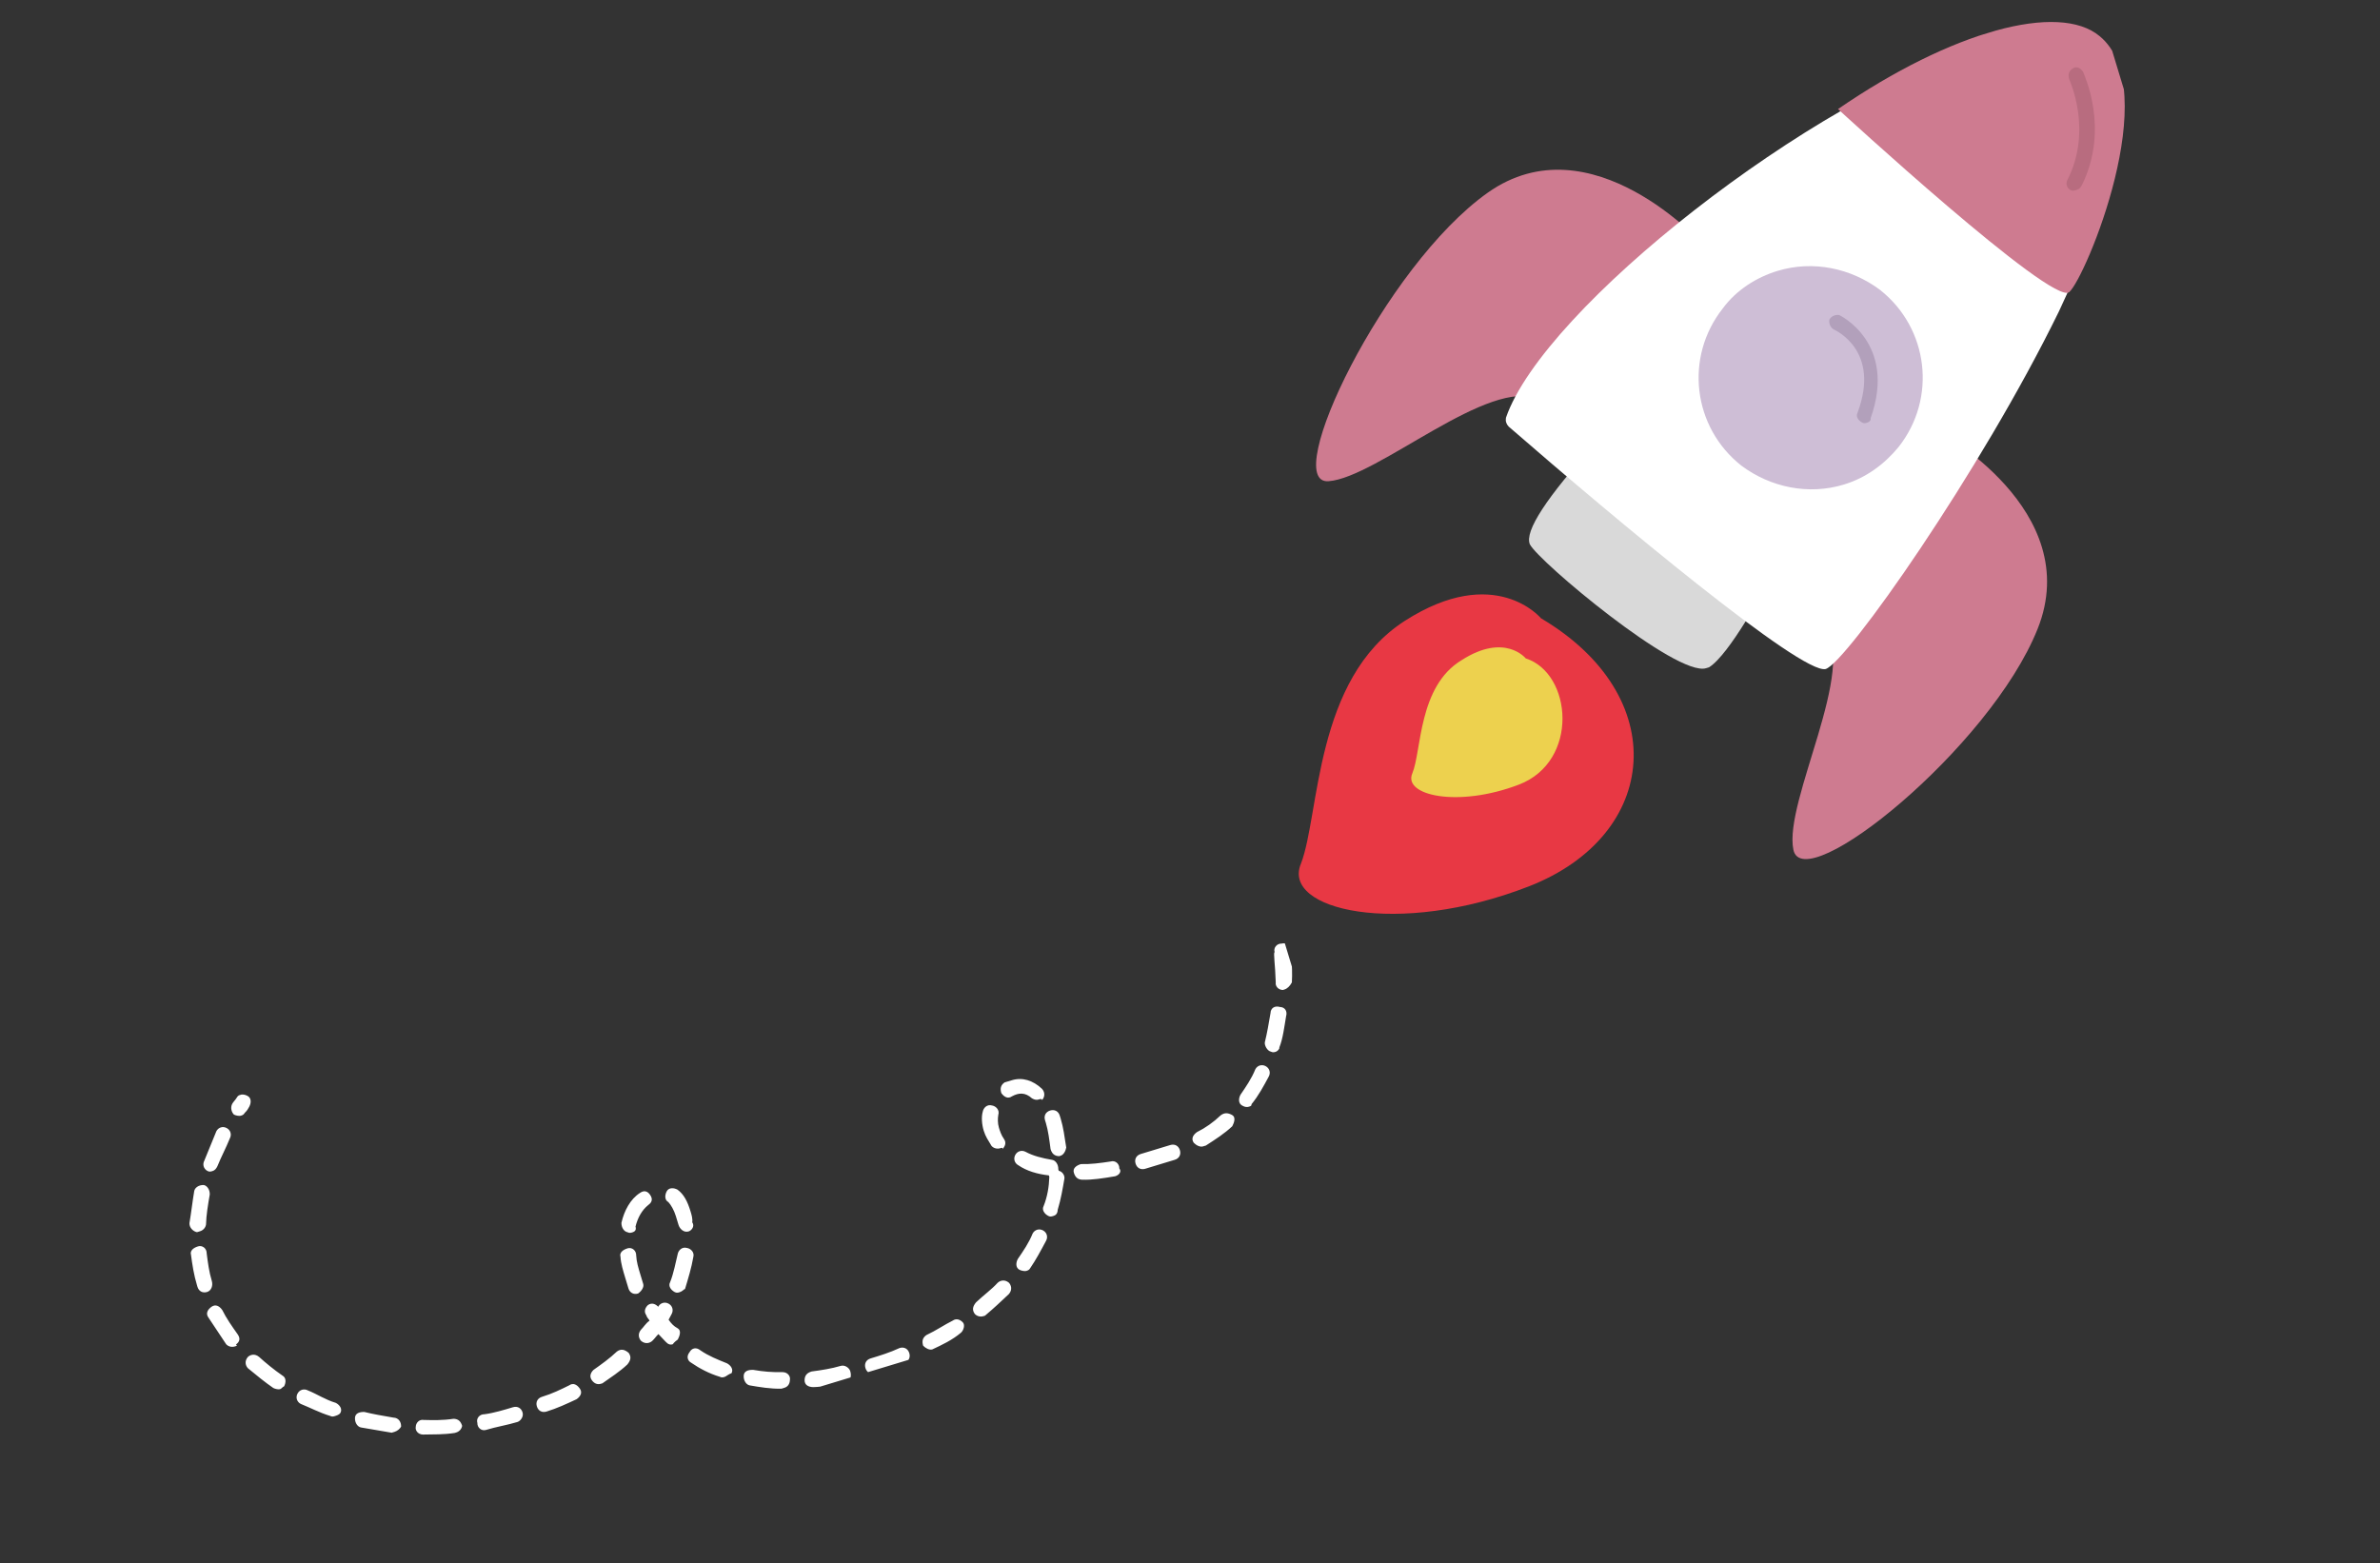 <svg width="102" height="67" viewBox="0 0 102 67" fill="none" xmlns="http://www.w3.org/2000/svg">
<rect x="0" y="0" width="102" height="67" fill="#333333" stroke="none"/>
<g clip-path="url(#clip0_810_5758)">
<path d="M68.732 19.19C68.732 19.19 65.626 22.619 65.881 23.233C66.136 23.847 72.276 28.826 73.085 28.304C73.894 27.782 75.526 24.731 75.526 24.731L68.732 19.19Z" fill="#D9D9D9"/>
<path d="M73.118 28.64C71.852 29.024 65.922 24.05 65.565 23.329C65.329 22.779 66.268 21.319 68.446 18.931C68.554 18.829 68.743 18.772 68.928 18.923L75.741 24.527C75.842 24.635 75.9 24.825 75.793 24.926C75.616 25.256 74.117 28.06 73.245 28.601C73.245 28.601 73.181 28.621 73.118 28.64ZM68.784 19.589C67.49 21.018 66.209 22.719 66.261 23.118C66.579 23.712 72.065 28.13 72.989 27.988C73.501 27.625 74.51 25.937 75.19 24.764L68.784 19.589Z" fill="#D9D9D9"/>
<path d="M73.007 10.501C73.007 10.501 68.196 5.118 63.759 8.26C59.322 11.403 54.84 20.778 56.936 20.626C59.032 20.474 63.858 16.108 65.964 17.128C68.07 18.148 73.007 10.501 73.007 10.501Z" fill="#CE7B90"/>
<path d="M83.019 18.451C83.019 18.451 89.37 21.846 87.326 26.957C85.283 32.069 77.283 38.502 76.859 36.42C76.435 34.337 79.667 28.589 78.167 26.833C76.648 25.013 83.019 18.451 83.019 18.451Z" fill="#CE7B90"/>
<path d="M64.872 18.081C64.872 18.081 77.197 28.648 78.166 28.423C79.115 28.135 92.568 8.922 90.258 3.127C87.948 -2.668 67.037 11.551 64.872 18.081Z" fill="white"/>
<path d="M78.242 28.676C77.211 28.92 69.254 22.28 64.657 18.284C64.555 18.177 64.516 18.05 64.541 17.905C66.155 13.2 77.656 4.184 85.06 1.939C88.794 0.806 90.102 1.93 90.574 3.031C91.378 4.998 90.552 8.427 88.242 13.343C84.874 20.238 79.128 28.407 78.242 28.676ZM65.251 17.966C69.728 21.791 76.992 27.742 78.114 28.024C79.46 26.994 92.156 8.701 89.942 3.223C89.335 1.679 87.068 1.952 85.233 2.508C78.291 4.683 67.03 13.349 65.251 17.966Z" fill="white"/>
<path d="M78.772 4.675C78.772 4.675 87.976 13.148 88.683 12.519C89.391 11.889 92.749 3.823 89.987 1.551C88.228 0.08 83.633 1.335 78.772 4.675Z" fill="#CE7B90"/>
<path d="M79.023 20.769C77.504 21.23 75.882 20.892 74.631 19.959C72.543 18.312 72.185 15.31 73.832 13.222C74.419 12.422 75.291 11.881 76.177 11.612C77.696 11.151 79.319 11.489 80.569 12.422C82.658 14.069 83.015 17.071 81.368 19.159C80.763 19.896 79.973 20.481 79.023 20.769Z" fill="#CEBED6"/>
<path d="M80.016 18.117C79.953 18.137 79.89 18.156 79.807 18.112C79.642 18.024 79.521 17.853 79.61 17.688C80.603 15.037 78.681 14.169 78.598 14.125C78.433 14.037 78.376 13.847 78.401 13.701C78.489 13.536 78.679 13.479 78.824 13.504C78.824 13.504 81.323 14.681 80.168 17.933C80.187 17.997 80.143 18.079 80.016 18.117Z" fill="#B2A0BB"/>
<path d="M88.949 8.154C88.886 8.173 88.822 8.192 88.74 8.148C88.575 8.06 88.517 7.87 88.606 7.705C89.689 5.58 88.701 3.461 88.681 3.398C88.624 3.208 88.649 3.062 88.819 2.941C88.99 2.82 89.155 2.908 89.276 3.079C89.314 3.206 90.423 5.495 89.227 7.931C89.139 8.096 89.076 8.115 88.949 8.154Z" fill="#B86C7F"/>
<path d="M66.043 26.501C66.043 26.501 64.079 24.125 60.203 26.613C56.328 29.102 56.567 34.903 55.756 37.015C54.907 39 59.895 40.182 65.52 37.993C71.144 35.803 71.684 29.835 66.043 26.501Z" fill="#E83844"/>
<path d="M65.389 28.22C65.389 28.22 64.499 27.108 62.647 28.292C60.775 29.412 60.929 32.199 60.527 33.15C60.124 34.101 62.495 34.626 65.095 33.63C67.695 32.635 67.38 28.86 65.389 28.22Z" fill="#EDD14E"/>
<g clip-path="url(#clip1_810_5758)">
<path d="M37.503 58.858C37.313 58.916 37.148 58.828 37.09 58.638C37.033 58.448 37.121 58.283 37.311 58.225C37.691 58.11 38.134 57.976 38.557 57.778C38.747 57.721 38.912 57.809 38.97 57.999C39.027 58.189 38.939 58.354 38.749 58.411C38.325 58.609 37.946 58.724 37.503 58.858ZM36.237 59.242C35.775 59.313 35.332 59.447 34.851 59.455C34.642 59.45 34.477 59.361 34.482 59.152C34.488 58.943 34.596 58.842 34.785 58.784C35.184 58.732 35.646 58.661 36.026 58.546C36.216 58.488 36.4 58.64 36.438 58.767C36.515 59.02 36.427 59.185 36.237 59.242ZM39.957 57.838C39.831 57.876 39.666 57.788 39.564 57.68C39.507 57.49 39.532 57.345 39.702 57.224C40.126 57.026 40.467 56.785 40.828 56.606C40.998 56.485 41.163 56.574 41.265 56.681C41.367 56.788 41.298 57.017 41.19 57.118C40.805 57.442 40.381 57.64 39.957 57.838ZM33.616 59.484C33.552 59.504 33.552 59.504 33.489 59.523C33.008 59.53 32.57 59.456 32.133 59.381C31.987 59.356 31.866 59.185 31.872 58.976C31.878 58.767 32.068 58.71 32.277 58.715C32.714 58.79 33.069 58.821 33.55 58.813C33.759 58.819 33.88 58.989 33.855 59.135C33.849 59.344 33.742 59.446 33.616 59.484ZM42.151 56.412C42.025 56.451 41.879 56.426 41.777 56.318C41.656 56.148 41.681 56.002 41.833 55.818C42.155 55.513 42.496 55.271 42.755 54.985C42.862 54.884 43.052 54.826 43.236 54.977C43.338 55.085 43.395 55.275 43.244 55.459C42.922 55.764 42.6 56.069 42.214 56.393C42.214 56.393 42.214 56.393 42.151 56.412ZM31.055 59.017C30.992 59.036 30.929 59.055 30.846 59.011C30.39 58.873 29.977 58.653 29.628 58.413C29.463 58.325 29.406 58.135 29.557 57.951C29.645 57.786 29.835 57.728 30.019 57.88C30.369 58.12 30.762 58.277 31.155 58.434C31.32 58.522 31.441 58.693 31.352 58.858C31.226 58.896 31.119 58.998 31.055 59.017ZM43.982 54.475C43.919 54.494 43.773 54.469 43.691 54.425C43.526 54.337 43.531 54.128 43.62 53.963C43.859 53.614 44.099 53.265 44.256 52.871C44.344 52.707 44.534 52.649 44.699 52.737C44.864 52.825 44.922 53.015 44.833 53.18C44.613 53.593 44.392 54.005 44.153 54.354C44.109 54.437 44.045 54.456 43.982 54.475ZM22.174 60.95C21.731 61.084 21.269 61.155 20.826 61.29C20.636 61.347 20.452 61.196 20.458 60.987C20.4 60.797 20.552 60.613 20.761 60.618C21.16 60.566 21.603 60.432 21.983 60.317C22.172 60.26 22.337 60.348 22.395 60.538C22.452 60.727 22.301 60.911 22.174 60.95ZM23.421 60.503C23.231 60.56 23.066 60.472 23.009 60.282C22.951 60.093 23.039 59.928 23.229 59.87C23.672 59.736 24.032 59.557 24.393 59.379C24.564 59.258 24.729 59.346 24.849 59.517C24.97 59.687 24.882 59.852 24.711 59.973C24.288 60.171 23.864 60.368 23.421 60.503ZM19.547 61.401L19.484 61.42C19.022 61.491 18.604 61.48 18.122 61.488C17.913 61.482 17.792 61.311 17.817 61.166C17.823 60.956 17.994 60.836 18.139 60.861C18.557 60.872 18.976 60.883 19.438 60.812C19.647 60.818 19.748 60.925 19.806 61.115C19.781 61.261 19.674 61.363 19.547 61.401ZM25.755 59.311C25.628 59.35 25.482 59.325 25.361 59.154C25.241 58.983 25.329 58.819 25.436 58.717C25.777 58.475 26.119 58.233 26.441 57.928C26.611 57.808 26.757 57.833 26.941 57.984C27.062 58.155 27.037 58.3 26.886 58.485C26.564 58.79 26.159 59.05 25.818 59.292L25.755 59.311ZM16.912 61.371C16.849 61.39 16.849 61.39 16.785 61.409C16.348 61.335 15.911 61.26 15.474 61.185C15.328 61.16 15.207 60.99 15.213 60.781C15.219 60.572 15.408 60.514 15.617 60.52C15.991 60.614 16.429 60.688 16.866 60.763C17.075 60.769 17.196 60.939 17.19 61.148C17.146 61.231 17.039 61.333 16.912 61.371ZM28.834 57.617C28.708 57.656 28.625 57.612 28.523 57.504C28.422 57.397 28.32 57.289 28.218 57.182C28.111 57.284 28.067 57.366 27.96 57.468C27.852 57.57 27.662 57.627 27.478 57.476C27.377 57.368 27.319 57.178 27.471 56.994C27.578 56.893 27.666 56.728 27.837 56.607C27.817 56.544 27.735 56.499 27.697 56.373C27.576 56.202 27.664 56.037 27.771 55.936C27.942 55.815 28.107 55.903 28.209 56.01C28.297 55.845 28.487 55.788 28.652 55.876C28.817 55.964 28.874 56.154 28.786 56.319C28.742 56.401 28.698 56.484 28.654 56.566C28.774 56.737 28.876 56.844 29.041 56.933C29.206 57.021 29.137 57.249 29.049 57.414C28.878 57.535 28.834 57.617 28.834 57.617ZM45.134 52.121C45.071 52.141 45.008 52.16 44.925 52.116C44.76 52.028 44.639 51.857 44.728 51.692C44.885 51.299 44.959 50.862 44.971 50.444L44.952 50.38C44.451 50.325 43.995 50.187 43.646 49.947C43.481 49.859 43.423 49.669 43.511 49.504C43.599 49.339 43.789 49.282 43.954 49.37C44.284 49.546 44.658 49.64 45.095 49.715C45.241 49.74 45.362 49.91 45.356 50.119C45.356 50.119 45.356 50.119 45.376 50.183C45.521 50.208 45.642 50.378 45.617 50.524C45.542 50.961 45.468 51.398 45.33 51.855C45.324 52.064 45.197 52.102 45.134 52.121ZM14.357 60.694C14.294 60.714 14.231 60.733 14.148 60.689C13.692 60.551 13.28 60.33 12.886 60.173C12.721 60.085 12.664 59.895 12.752 59.73C12.84 59.565 13.03 59.508 13.195 59.596C13.588 59.753 13.937 59.993 14.394 60.131C14.559 60.219 14.68 60.389 14.591 60.554C14.547 60.637 14.421 60.675 14.357 60.694ZM49.65 49.923C49.46 49.98 49.27 50.038 49.081 50.096C48.891 50.153 48.726 50.065 48.668 49.875C48.611 49.685 48.699 49.52 48.889 49.463C49.205 49.367 49.585 49.252 49.965 49.136L50.154 49.079C50.344 49.021 50.509 49.109 50.567 49.299C50.624 49.489 50.536 49.654 50.346 49.712L50.157 49.769C49.967 49.827 49.777 49.884 49.65 49.923ZM47.796 50.416C47.27 50.506 46.808 50.577 46.39 50.566C46.181 50.56 46.079 50.453 46.022 50.263C45.964 50.073 46.135 49.952 46.325 49.895C46.743 49.906 47.142 49.854 47.604 49.783C47.794 49.726 47.978 49.877 47.972 50.086C48.074 50.194 47.986 50.358 47.796 50.416ZM51.554 49.138C51.428 49.176 51.263 49.088 51.161 48.981C51.04 48.81 51.129 48.645 51.299 48.524C51.66 48.346 52.001 48.104 52.323 47.799C52.494 47.678 52.64 47.703 52.804 47.791C52.969 47.88 52.901 48.108 52.812 48.273C52.49 48.578 52.086 48.839 51.681 49.1C51.618 49.119 51.554 49.138 51.554 49.138ZM29.125 55.387C29.062 55.406 28.999 55.425 28.916 55.381C28.751 55.293 28.63 55.122 28.719 54.957C28.876 54.564 28.951 54.127 29.044 53.753C29.069 53.607 29.221 53.423 29.449 53.492C29.595 53.517 29.779 53.668 29.71 53.897C29.635 54.334 29.497 54.79 29.359 55.247C29.296 55.266 29.252 55.349 29.125 55.387ZM27.346 55.443C27.156 55.5 26.991 55.412 26.933 55.222C26.895 55.096 26.856 54.969 26.799 54.779C26.703 54.463 26.607 54.147 26.593 53.874C26.536 53.684 26.706 53.564 26.896 53.506C27.086 53.448 27.27 53.6 27.265 53.809C27.278 54.081 27.355 54.334 27.451 54.651C27.489 54.777 27.528 54.904 27.566 55.031C27.604 55.157 27.516 55.322 27.346 55.443ZM53.526 47.435C53.399 47.473 53.316 47.429 53.234 47.385C53.069 47.297 53.075 47.088 53.163 46.923C53.403 46.574 53.642 46.224 53.8 45.831C53.888 45.666 54.078 45.609 54.242 45.697C54.407 45.785 54.465 45.975 54.377 46.14C54.156 46.552 53.936 46.965 53.633 47.333C53.652 47.396 53.589 47.416 53.526 47.435ZM45.456 49.536L45.393 49.556C45.184 49.55 45.082 49.442 45.024 49.252C44.972 48.854 44.921 48.455 44.825 48.138L44.786 48.012C44.729 47.822 44.817 47.657 45.007 47.599C45.197 47.542 45.362 47.63 45.419 47.82L45.458 47.946C45.573 48.326 45.624 48.725 45.696 49.187C45.671 49.333 45.583 49.498 45.456 49.536ZM12.004 59.542C11.941 59.562 11.795 59.537 11.713 59.492C11.364 59.253 10.995 58.95 10.627 58.647C10.525 58.54 10.468 58.35 10.619 58.166C10.726 58.064 10.916 58.006 11.101 58.158C11.386 58.417 11.755 58.72 12.104 58.959C12.269 59.047 12.263 59.257 12.175 59.422C12.111 59.441 12.067 59.523 12.004 59.542ZM42.871 49.215C42.744 49.253 42.598 49.228 42.497 49.121C42.357 48.887 42.236 48.716 42.159 48.463C42.082 48.21 42.05 47.874 42.119 47.646C42.144 47.5 42.295 47.316 42.523 47.385C42.669 47.41 42.853 47.562 42.784 47.79C42.759 47.935 42.754 48.145 42.811 48.334C42.849 48.461 42.907 48.651 43.028 48.821C43.149 48.992 43.06 49.157 42.953 49.259C42.997 49.176 42.934 49.195 42.871 49.215ZM29.51 52.782C29.32 52.84 29.136 52.689 29.079 52.499C29.04 52.372 29.002 52.246 28.963 52.119C28.887 51.866 28.747 51.632 28.645 51.525C28.48 51.436 28.486 51.227 28.574 51.062C28.662 50.897 28.871 50.903 29.036 50.991C29.303 51.187 29.462 51.484 29.596 51.927C29.635 52.054 29.692 52.243 29.667 52.389C29.788 52.56 29.637 52.744 29.51 52.782ZM54.678 45.081C54.614 45.1 54.551 45.12 54.469 45.076C54.323 45.051 54.183 44.817 54.208 44.671C54.302 44.297 54.376 43.86 54.451 43.422C54.457 43.213 54.627 43.093 54.856 43.162C55.065 43.167 55.185 43.338 55.117 43.566C55.042 44.003 54.986 44.504 54.829 44.897C54.848 44.96 54.741 45.062 54.678 45.081ZM27.103 52.821C27.04 52.84 26.977 52.86 26.894 52.816C26.749 52.791 26.628 52.62 26.633 52.411C26.752 51.891 27.017 51.396 27.421 51.136C27.592 51.015 27.738 51.039 27.859 51.21C27.98 51.381 27.955 51.527 27.784 51.648C27.506 51.87 27.329 52.2 27.236 52.574C27.274 52.7 27.23 52.783 27.103 52.821ZM10.067 57.711C9.94 57.75 9.794 57.725 9.693 57.617C9.432 57.213 9.19 56.871 8.929 56.467C8.808 56.296 8.897 56.131 9.067 56.01C9.238 55.889 9.403 55.978 9.524 56.148C9.702 56.509 9.944 56.85 10.185 57.191C10.306 57.362 10.281 57.508 10.111 57.629C10.193 57.673 10.13 57.692 10.067 57.711ZM44.518 47.126C44.391 47.164 44.309 47.12 44.226 47.076C43.94 46.817 43.668 46.831 43.371 46.99C43.2 47.111 43.035 47.023 42.914 46.852C42.857 46.662 42.882 46.516 43.052 46.395C43.179 46.357 43.242 46.338 43.369 46.3C43.812 46.165 44.268 46.303 44.656 46.669C44.757 46.777 44.815 46.967 44.663 47.151C44.644 47.087 44.581 47.107 44.518 47.126ZM55.043 42.414L54.98 42.433C54.771 42.427 54.65 42.256 54.675 42.111C54.654 41.357 54.564 40.831 54.627 40.812C54.569 40.623 54.721 40.438 54.93 40.444C55.12 40.386 55.304 40.538 55.298 40.747C55.298 40.747 55.408 41.336 55.366 42.109C55.277 42.273 55.17 42.375 55.043 42.414ZM8.875 55.377C8.685 55.435 8.521 55.347 8.463 55.157L8.444 55.094C8.309 54.651 8.238 54.189 8.187 53.79C8.129 53.6 8.3 53.479 8.489 53.422C8.679 53.364 8.863 53.515 8.858 53.724C8.91 54.123 8.961 54.522 9.077 54.902C9.134 55.092 9.065 55.32 8.875 55.377ZM8.57 52.775C8.507 52.794 8.507 52.794 8.443 52.814C8.298 52.789 8.113 52.637 8.119 52.428C8.194 51.991 8.249 51.49 8.324 51.053C8.349 50.907 8.52 50.786 8.729 50.792C8.874 50.817 8.995 50.988 8.99 51.197C8.915 51.634 8.84 52.071 8.829 52.489C8.804 52.635 8.696 52.737 8.57 52.775ZM9.101 50.196C9.037 50.215 8.974 50.234 8.892 50.19C8.727 50.102 8.669 49.912 8.757 49.747C8.914 49.354 9.116 48.878 9.273 48.485C9.361 48.32 9.551 48.262 9.716 48.351C9.881 48.439 9.938 48.629 9.85 48.794C9.693 49.187 9.473 49.599 9.315 49.992C9.271 50.075 9.227 50.157 9.101 50.196ZM10.316 47.823C10.253 47.842 10.107 47.817 10.024 47.773C9.923 47.666 9.865 47.476 9.953 47.311C9.997 47.229 10.105 47.127 10.149 47.044C10.237 46.88 10.446 46.885 10.611 46.974C10.776 47.062 10.77 47.271 10.682 47.436C10.638 47.518 10.594 47.601 10.487 47.702C10.443 47.785 10.379 47.804 10.316 47.823Z" fill="white"/>
</g>
</g>
<defs>
<clipPath id="clip0_810_5758">
<rect width="93.903" height="41" fill="white" transform="translate(0 27.25) rotate(-16.87)"/>
</clipPath>
<clipPath id="clip1_810_5758">
<rect width="48.869" height="19.31" fill="white" transform="translate(6.333 48.133) rotate(-16.87)"/>
</clipPath>
</defs>
</svg>
